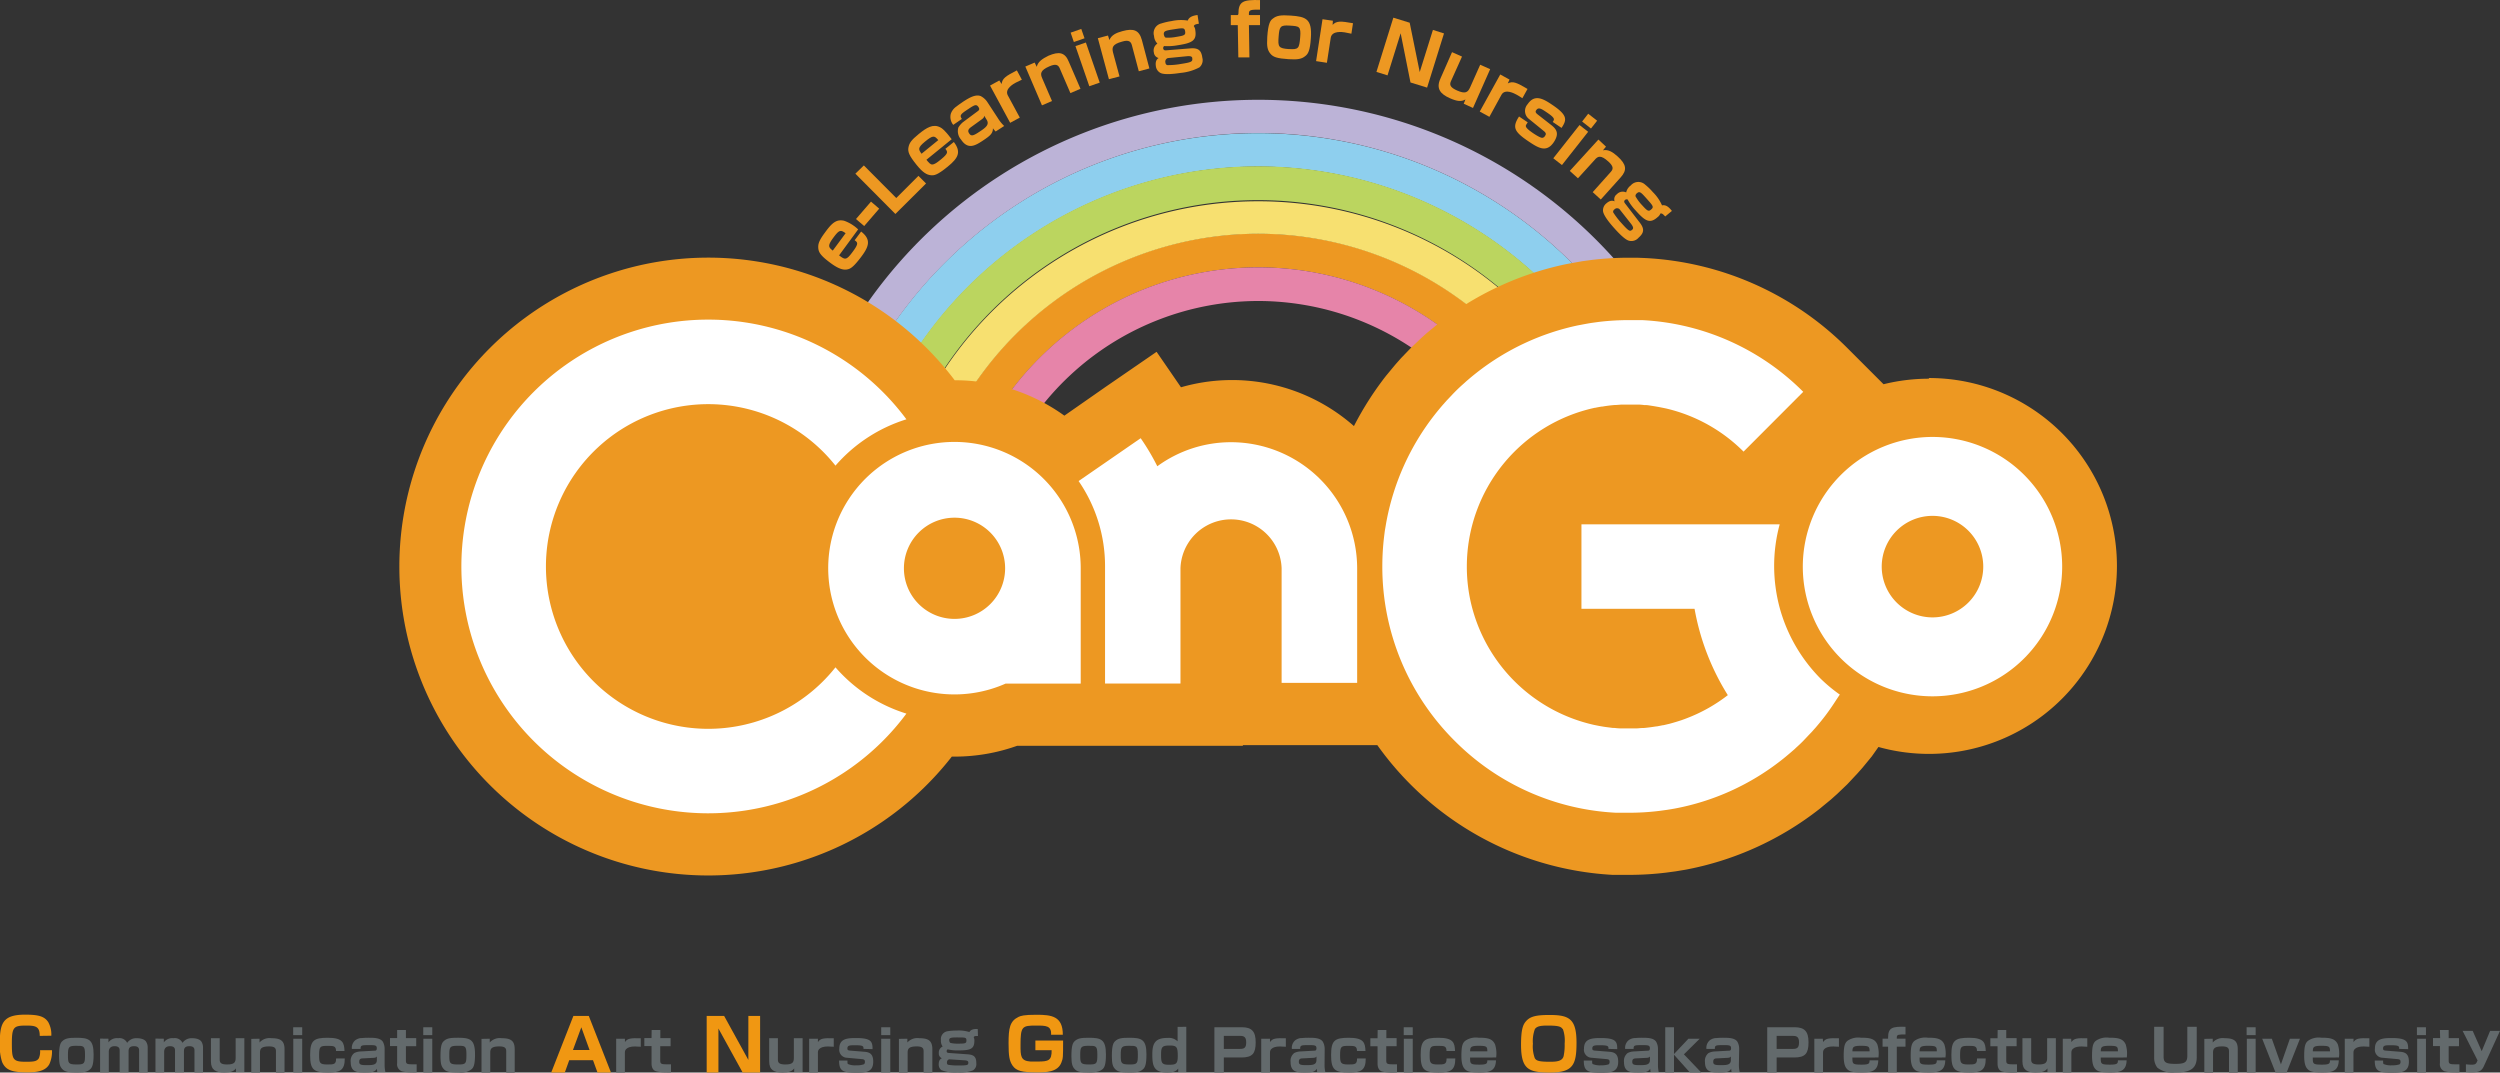 <svg xmlns="http://www.w3.org/2000/svg" viewBox="0 0 451.09 193.52"><rect x="0" y="0" width="451.09" height="193.52" fill="#333333" stroke="none"/><defs><style>.cls-1{fill:#f09712;}.cls-2{fill:#636a6c;}.cls-3{fill:#8ecfee;}.cls-4{fill:#bcb3d7;}.cls-5{fill:#ed9822;}.cls-6{fill:#e684a9;}.cls-7{fill:#f7e070;}.cls-8{fill:#bbd55f;}.cls-9{fill:#fff;}</style></defs><g id="レイヤー_2" data-name="レイヤー 2"><g id="レイヤー_1-2" data-name="レイヤー 1"><path class="cls-1" d="M7.17,186.91c0-1.67-.71-1.86-2.4-1.86-2.28,0-2.63.23-2.63,3.17s.14,3.36,2.5,3.36c1.47,0,2-.06,2.38-.65a3.06,3.06,0,0,0,.21-1.44H9.38A5.46,5.46,0,0,1,8.91,192c-.72,1.35-2.46,1.49-4,1.49-2.7,0-3.87-.38-4.52-1.84a9.25,9.25,0,0,1-.43-3.2c0-3.73.43-5.37,4.57-5.37,2.36,0,3.47.28,4.17,1.34a4.55,4.55,0,0,1,.56,2.46Z"/><path class="cls-2" d="M16.89,190.26c0,1.88-.27,2.34-.6,2.65-.49.45-1,.61-2.36.61-1.67,0-2.24-.15-2.68-.61s-.6-.95-.6-2.37c0-1.94.28-2.38.59-2.68.54-.5,1.13-.61,2.53-.61C16,187.25,16.89,187.54,16.89,190.26Zm-3,1.81c1.37,0,1.45-.18,1.45-1.79s-.26-1.58-1.61-1.58-1.47.22-1.47,1.7S12.33,192.07,13.86,192.07Z"/><path class="cls-2" d="M19.57,187.42l0,.66a1.88,1.88,0,0,1,1.74-.75,1.53,1.53,0,0,1,1.63.84,2,2,0,0,1,1.79-.84c.13,0,1.34,0,1.69.73a2,2,0,0,1,.23,1v4.45H25.1v-4c0-.48-.27-.74-.9-.74s-1,.21-1,.91v3.81H21.59v-3.91c0-.26,0-.81-.91-.81s-1.05.65-1.05,1v3.73H18.06v-6.1Z"/><path class="cls-2" d="M29.56,187.42l0,.66a1.88,1.88,0,0,1,1.74-.75,1.53,1.53,0,0,1,1.63.84,2,2,0,0,1,1.79-.84c.12,0,1.34,0,1.69.73a2,2,0,0,1,.22,1v4.45H35.09v-4c0-.48-.27-.74-.9-.74s-1,.21-1,.91v3.81H31.58v-3.91c0-.26,0-.81-.91-.81s-1.05.65-1.05,1v3.73H28.05v-6.1Z"/><path class="cls-2" d="M42.57,193.43l0-.66c-.38.55-1,.75-2.11.75-1.47,0-2.4-.43-2.4-2v-4.19h1.58v3.88c0,.57.27.86,1.34.86,1.28,0,1.54-.37,1.54-1.17v-3.57h1.57v6.1Z"/><path class="cls-2" d="M46.83,187.42l0,.68a2.42,2.42,0,0,1,2.15-.77c1.68,0,2.36.48,2.36,2v4.22H49.79v-3.89c0-.56-.27-.85-1.23-.85-1.5,0-1.65.48-1.65,1.17v3.57H45.34v-6.1Z"/><path class="cls-2" d="M54.53,185.35v1.43H52.9v-1.43Zm0,2.07v6.1H52.92v-6.1Z"/><path class="cls-2" d="M60.63,189.64c0-.87-.4-.93-1.38-.93-1.46,0-1.67,0-1.67,1.71,0,1.34.09,1.65,1.45,1.65,1.2,0,1.63,0,1.61-1.09h1.57c0,2.15-.87,2.54-3,2.54-2.61,0-3.25-.5-3.25-3.14s.62-3.13,3.2-3.13c2.75,0,2.94.94,3,2.39Z"/><path class="cls-2" d="M69.4,192a5.75,5.75,0,0,0,.14,1.43H68.08a4,4,0,0,1-.07-.6c-.38.62-.9.69-2.2.69s-2.53-.05-2.53-1.88a1.79,1.79,0,0,1,.64-1.63,2.73,2.73,0,0,1,1-.28l2.66-.15c.18,0,.41,0,.41-.43,0-.56-.33-.57-1.35-.57-1.36,0-1.6,0-1.58.68H63.49a1.78,1.78,0,0,1,.59-1.54,2,2,0,0,1,1.24-.42c.55-.05,1-.05,1.14-.05,1,0,2.12,0,2.61.7a2.63,2.63,0,0,1,.33,1.31ZM68,190.62c-.06.09-.16.23-.57.25l-1.94.1c-.65,0-.67.36-.67.63,0,.53.37.59,1.41.59s1.77-.05,1.77-.92Z"/><path class="cls-2" d="M71.66,185.85h1.58v1.47H75.1v1.45H73.24v2.57c0,.57.14.7,1.07.7.56,0,.69,0,.87,0v1.46a8,8,0,0,1-.85,0,7.92,7.92,0,0,1-1.81-.19,1.36,1.36,0,0,1-.86-1.48v-3.08H70.37v-1.45h1.29Z"/><path class="cls-2" d="M78,185.35v1.43H76.37v-1.43Zm0,2.07v6.1H76.39v-6.1Z"/><path class="cls-2" d="M85.71,190.26c0,1.88-.27,2.34-.6,2.65a3.07,3.07,0,0,1-2.35.61c-1.68,0-2.25-.15-2.68-.61s-.6-.95-.6-2.37c0-1.94.27-2.38.59-2.68.53-.5,1.12-.61,2.52-.61C84.84,187.25,85.71,187.54,85.71,190.26Zm-3,1.81c1.36,0,1.45-.18,1.45-1.79s-.26-1.58-1.62-1.58-1.47.22-1.47,1.7S81.15,192.07,82.69,192.07Z"/><path class="cls-2" d="M88.37,187.42l0,.68a2.42,2.42,0,0,1,2.15-.77c1.68,0,2.35.48,2.35,2v4.22H91.34v-3.89c0-.56-.27-.85-1.24-.85-1.5,0-1.64.48-1.64,1.17v3.57H86.88v-6.1Z"/><path class="cls-1" d="M107,191.3h-4.29l-.8,2.22H99.46l4-10.21h2.78l4,10.21h-2.43Zm-3.62-1.84h3l-1.49-4.1Z"/><path class="cls-2" d="M112.76,187.43l0,.6c.47-.68,1-.73,2.86-.69v1.53c-.51,0-.67-.05-1-.05s-1.87,0-1.87,1.08v3.62h-1.57v-6.09Z"/><path class="cls-2" d="M117.58,185.85h1.57v1.47H121v1.45h-1.87v2.57c0,.57.15.7,1.08.7.56,0,.68,0,.86,0v1.46a7.94,7.94,0,0,1-.85,0,7.8,7.8,0,0,1-1.8-.19c-.72-.19-.86-.9-.86-1.48v-3.08h-1.3v-1.45h1.3Z"/><path class="cls-1" d="M130.66,183.31l4.37,7.94v-7.94h2.12v10.21H134l-4.37-7.94v7.94h-2.12V183.31Z"/><path class="cls-2" d="M143.3,193.43l0-.66c-.39.55-1,.75-2.12.75-1.47,0-2.39-.43-2.39-2v-4.19h1.57v3.88c0,.57.27.86,1.35.86,1.28,0,1.53-.37,1.53-1.17v-3.57h1.58v6.1Z"/><path class="cls-2" d="M147.58,187.43l0,.6c.46-.68,1-.73,2.86-.69v1.53c-.51,0-.67-.05-1-.05s-1.86,0-1.86,1.08v3.62h-1.58v-6.09Z"/><path class="cls-2" d="M155.81,189.26c0-.46,0-.66-1.46-.66-1,0-1.45,0-1.45.58,0,.17,0,.36.51.39l2.6.21c1,.08,1.55.48,1.55,1.79,0,1.85-1.29,2-3,2-2.53,0-3.15-.34-3.16-2.21h1.51c0,.49,0,.55.11.64a3.39,3.39,0,0,0,1.53.22,3.63,3.63,0,0,0,1.34-.19.51.51,0,0,0,.17-.44c0-.28-.07-.45-.57-.49l-2.65-.24a1.44,1.44,0,0,1-1.4-1.65c0-1.75,1.32-1.91,3-1.91,2.75,0,3,.62,3,2Z"/><path class="cls-2" d="M160.64,185.35v1.43H159v-1.43Zm0,2.07v6.1H159v-6.1Z"/><path class="cls-2" d="M163.72,187.42l0,.68a2.42,2.42,0,0,1,2.15-.77c1.68,0,2.36.48,2.36,2v4.22h-1.58v-3.89c0-.56-.27-.85-1.23-.85-1.5,0-1.65.48-1.65,1.17v3.57h-1.57v-6.1Z"/><path class="cls-2" d="M176.46,186.93c-.53,0-.66,0-.77.23a1.23,1.23,0,0,1,.12.66c0,1.47-.76,1.71-2.81,1.71a7.41,7.41,0,0,1-2-.19.37.37,0,0,0-.19.31c0,.25.15.33.38.34l3.46.25c1.13.09,1.51.5,1.51,1.59a1.33,1.33,0,0,1-.61,1.31,6.92,6.92,0,0,1-2.78.38,6.71,6.71,0,0,1-2.91-.43,1.25,1.25,0,0,1-.48-1.05c0-.82.38-1,.57-1.1a.88.88,0,0,1-.55-.92,1.18,1.18,0,0,1,.69-1.19,1.71,1.71,0,0,1-.31-1.16,1.42,1.42,0,0,1,1.28-1.61,9.26,9.26,0,0,1,1.55-.11,6.3,6.3,0,0,1,2.3.27c.14-.23.42-.61,1.51-.55Zm-5.16,4.21c-.06,0-.44.08-.44.6a.38.38,0,0,0,.19.38,10.78,10.78,0,0,0,2,.13c1.57,0,1.67-.09,1.67-.51,0-.21-.07-.38-.66-.42Zm0-3.39a.47.47,0,0,0,.19.43,5.79,5.79,0,0,0,1.53.13c1.18,0,1.36-.07,1.36-.59s-.21-.53-1.49-.53S171.26,187.21,171.26,187.75Z"/><path class="cls-1" d="M189.67,186.71c.05-1.66-.93-1.66-2.74-1.66-2.5,0-2.79.14-2.79,3.49,0,2,0,2.87,1.79,3,.43,0,.87,0,1.31,0,1.93,0,2.55-.17,2.51-2.05h-2.93v-1.74h5c0,3.06,0,3.2-.32,4-.69,1.74-2.8,1.74-4.41,1.74-2.6,0-3.73-.22-4.41-1.25-.55-.84-.7-1.69-.7-4,0-2.72.22-4,1.81-4.76.42-.19.92-.38,3.23-.38,2.69,0,4.76.24,4.75,3.6Z"/><path class="cls-2" d="M199.55,190.26c0,1.88-.27,2.34-.6,2.65s-1,.61-2.35.61c-1.68,0-2.25-.15-2.68-.61s-.6-.95-.6-2.37c0-1.94.28-2.38.59-2.68.54-.5,1.13-.61,2.52-.61C198.68,187.25,199.55,187.54,199.55,190.26Zm-3,1.81c1.37,0,1.45-.18,1.45-1.79s-.26-1.58-1.62-1.58-1.47.22-1.47,1.7S195,192.07,196.53,192.07Z"/><path class="cls-2" d="M206.86,190.26c0,1.88-.27,2.34-.6,2.65-.49.45-1,.61-2.36.61-1.67,0-2.24-.15-2.68-.61s-.6-.95-.6-2.37c0-1.94.28-2.38.59-2.68.54-.5,1.13-.61,2.53-.61C206,187.25,206.86,187.54,206.86,190.26Zm-3,1.81c1.37,0,1.45-.18,1.45-1.79s-.26-1.58-1.61-1.58-1.48.22-1.48,1.7S202.3,192.07,203.83,192.07Z"/><path class="cls-2" d="M214.05,185.27v8.16h-1.46l0-.62c-.45.57-1,.71-2,.71-2.41,0-2.67-1.21-2.67-3.24s.5-3,2.74-3a2.25,2.25,0,0,1,1.82.62v-2.61Zm-4.55,4.95c0,1.51.06,1.9,1.39,1.9s1.62-.15,1.62-1.59c0-1.66-.22-1.88-1.49-1.88S209.5,188.88,209.5,190.22Z"/><path class="cls-2" d="M224.05,185.35c1.79,0,2.52.72,2.52,2.71s-.54,2.75-2.6,2.75h-3.15v2.71h-1.7v-8.17Zm-3.23,1.56v2.35h2.92c.74,0,1.12-.17,1.12-1.18s-.44-1.17-1.12-1.17Z"/><path class="cls-2" d="M229.15,187.43l0,.6c.47-.68,1-.73,2.86-.69v1.53c-.5,0-.67-.05-1-.05s-1.86,0-1.86,1.08v3.62h-1.58v-6.09Z"/><path class="cls-2" d="M239,192a5.93,5.93,0,0,0,.13,1.43h-1.46a4,4,0,0,1-.07-.6c-.38.62-.89.69-2.2.69s-2.53-.05-2.53-1.88a1.8,1.8,0,0,1,.65-1.63,2.63,2.63,0,0,1,.94-.28l2.66-.15c.18,0,.42,0,.42-.43,0-.56-.34-.57-1.36-.57-1.36,0-1.6,0-1.58.68H233.1a1.78,1.78,0,0,1,.59-1.54,2,2,0,0,1,1.24-.42c.55-.05,1-.05,1.14-.05,1,0,2.12,0,2.61.7a2.66,2.66,0,0,1,.34,1.31Zm-1.46-1.38c-.06.09-.16.23-.56.25l-1.95.1c-.64,0-.67.36-.67.63,0,.53.37.59,1.41.59s1.77-.05,1.77-.92Z"/><path class="cls-2" d="M244.85,189.64c0-.87-.4-.93-1.38-.93-1.46,0-1.67,0-1.67,1.71,0,1.34.09,1.65,1.45,1.65,1.19,0,1.63,0,1.61-1.09h1.57c0,2.15-.87,2.54-3,2.54-2.61,0-3.25-.5-3.25-3.14s.62-3.13,3.2-3.13c2.75,0,2.94.94,3,2.39Z"/><path class="cls-2" d="M248.58,185.85h1.57v1.47H252v1.45h-1.87v2.57c0,.57.15.7,1.08.7.56,0,.68,0,.86,0v1.46a8.75,8.75,0,0,1-2.65-.15c-.72-.19-.86-.9-.86-1.48v-3.08h-1.3v-1.45h1.3Z"/><path class="cls-2" d="M254.91,185.35v1.43h-1.63v-1.43Zm0,2.07v6.1H253.3v-6.1Z"/><path class="cls-2" d="M261,189.64c0-.87-.39-.93-1.38-.93-1.46,0-1.66,0-1.66,1.71,0,1.34.08,1.65,1.45,1.65,1.19,0,1.62,0,1.6-1.09h1.58c0,2.15-.87,2.54-3,2.54-2.61,0-3.25-.5-3.25-3.14s.62-3.13,3.2-3.13c2.75,0,2.94.94,3,2.39Z"/><path class="cls-2" d="M265.26,190.82c0,1.12,0,1.28,1.66,1.28,1.42,0,1.43-.23,1.45-.78h1.56c-.06,1.81-1,2.19-2.92,2.19s-2.33-.23-2.69-.6-.63-1-.63-2.38c0-1.78.21-2.33.69-2.73a3.36,3.36,0,0,1,2.38-.56c1.61,0,2.53.15,3,1.21a5.48,5.48,0,0,1,.2,2.36Zm3.11-1.12c0-.88-.13-1-1.6-1s-1.47.3-1.51,1Z"/><path class="cls-1" d="M284.46,188.16c0,4-.65,5.36-4.78,5.36-3.82,0-5.23-.52-5.23-5,0-2.78.35-3.66.92-4.28.71-.79,1.69-1.1,4.08-1.1C283.16,183.11,284.46,183.82,284.46,188.16Zm-2.5-2.48c-.31-.46-.78-.63-2.75-.63-1.33,0-1.91.15-2.26.63a6.21,6.21,0,0,0-.36,2.64,6.09,6.09,0,0,0,.35,2.63c.29.46.77.63,2.75.63,1.09,0,2.19-.07,2.44-1a9.66,9.66,0,0,0,.19-2.3A6.09,6.09,0,0,0,282,185.68Z"/><path class="cls-2" d="M290.23,189.26c0-.46,0-.66-1.47-.66-1,0-1.45,0-1.45.58,0,.17,0,.36.51.39l2.6.21c1,.08,1.56.48,1.56,1.79,0,1.85-1.3,2-3.05,2-2.53,0-3.15-.34-3.16-2.21h1.51c0,.49,0,.55.12.64a3.34,3.34,0,0,0,1.52.22,3.89,3.89,0,0,0,1.35-.18.56.56,0,0,0,.16-.45c0-.28-.07-.45-.57-.49l-2.65-.24a1.44,1.44,0,0,1-1.4-1.65c0-1.75,1.32-1.91,3-1.91,2.75,0,3,.62,3,2Z"/><path class="cls-2" d="M299.16,192a5.93,5.93,0,0,0,.13,1.43h-1.46a4,4,0,0,1-.07-.6c-.38.62-.89.69-2.2.69s-2.53-.05-2.53-1.88a1.8,1.8,0,0,1,.65-1.63,2.63,2.63,0,0,1,.94-.28l2.66-.15c.18,0,.42,0,.42-.43,0-.56-.34-.57-1.36-.57-1.36,0-1.6,0-1.58.68h-1.52a1.78,1.78,0,0,1,.59-1.54,2,2,0,0,1,1.24-.42c.55-.05,1-.05,1.14-.05,1,0,2.12,0,2.61.7a2.66,2.66,0,0,1,.34,1.31Zm-1.45-1.38c-.07.09-.17.23-.57.25l-1.95.1c-.64,0-.67.36-.67.63,0,.53.37.59,1.41.59s1.78-.05,1.78-.92Z"/><path class="cls-2" d="M306.69,187.42l-2.85,2.82,3.13,3.28h-2.05l-2.87-3.21v3.21h-1.58v-8.17h1.58v4.84l2.6-2.77Z"/><path class="cls-2" d="M313.76,192a5.75,5.75,0,0,0,.14,1.43h-1.46a4,4,0,0,1-.07-.6c-.38.62-.89.69-2.2.69s-2.53-.05-2.53-1.88a1.79,1.79,0,0,1,.64-1.63,2.73,2.73,0,0,1,1-.28l2.66-.15c.17,0,.41,0,.41-.43,0-.56-.33-.57-1.35-.57-1.36,0-1.6,0-1.58.68h-1.52a1.78,1.78,0,0,1,.59-1.54,2,2,0,0,1,1.24-.42c.55-.05,1-.05,1.14-.05,1,0,2.12,0,2.61.7a2.63,2.63,0,0,1,.33,1.31Zm-1.45-1.38c-.06.09-.16.23-.57.25l-1.94.1c-.65,0-.67.36-.67.63,0,.53.37.59,1.41.59s1.77-.05,1.77-.92Z"/><path class="cls-2" d="M323.79,185.35c1.79,0,2.53.72,2.53,2.71s-.54,2.75-2.6,2.75h-3.15v2.71h-1.7v-8.17Zm-3.22,1.56v2.35h2.92c.74,0,1.12-.17,1.12-1.18s-.44-1.17-1.12-1.17Z"/><path class="cls-2" d="M328.9,187.43l.05.6c.47-.68,1-.73,2.86-.69v1.53c-.51,0-.67-.05-1-.05s-1.87,0-1.87,1.08v3.62h-1.57v-6.09Z"/><path class="cls-2" d="M334.24,190.82c0,1.12,0,1.28,1.65,1.28,1.42,0,1.43-.23,1.45-.78h1.57c-.06,1.82-1,2.19-2.92,2.19s-2.33-.23-2.7-.6-.62-1-.62-2.38c0-1.78.21-2.33.68-2.73a3.41,3.41,0,0,1,2.39-.56c1.6,0,2.53.15,3,1.21a5.48,5.48,0,0,1,.2,2.36Zm3.1-1.12c0-.88-.12-1-1.59-1s-1.47.3-1.51,1Z"/><path class="cls-2" d="M340.68,187.27c0-1.87.72-2.06,3.14-2v1.38c-1.2,0-1.57,0-1.57.51v.25h1.57v1.45h-1.57v4.64h-1.57v-4.64h-1v-1.45h1Z"/><path class="cls-2" d="M346.36,190.82c0,1.12,0,1.28,1.66,1.28,1.42,0,1.42-.23,1.45-.78H351c-.06,1.82-1,2.19-2.92,2.19s-2.33-.23-2.7-.6-.62-1-.62-2.38c0-1.78.21-2.33.69-2.73a3.36,3.36,0,0,1,2.38-.56c1.61,0,2.53.15,3,1.21a5.48,5.48,0,0,1,.2,2.36Zm3.11-1.12c0-.88-.13-1-1.6-1s-1.47.3-1.51,1Z"/><path class="cls-2" d="M356.72,189.64c0-.87-.4-.93-1.38-.93-1.46,0-1.67,0-1.67,1.71,0,1.34.09,1.65,1.45,1.65,1.19,0,1.63,0,1.61-1.09h1.57c0,2.15-.87,2.54-2.95,2.54-2.61,0-3.25-.5-3.25-3.14s.62-3.13,3.2-3.13c2.74,0,2.94.94,3,2.39Z"/><path class="cls-2" d="M360.45,185.85H362v1.47h1.87v1.45H362v2.57c0,.57.15.7,1.08.7.56,0,.68,0,.86,0v1.46a8.75,8.75,0,0,1-2.65-.15c-.72-.19-.86-.9-.86-1.48v-3.08h-1.3v-1.45h1.3Z"/><path class="cls-2" d="M369.43,193.43l0-.66c-.38.55-1,.75-2.11.75-1.48,0-2.4-.43-2.4-2v-4.19h1.58v3.88c0,.57.27.86,1.34.86,1.28,0,1.54-.37,1.54-1.17v-3.57h1.57v6.1Z"/><path class="cls-2" d="M373.71,187.43l.05.6c.47-.68,1-.73,2.86-.69v1.53c-.51,0-.67-.05-1-.05s-1.87,0-1.87,1.08v3.62H372.2v-6.09Z"/><path class="cls-2" d="M379.05,190.82c0,1.12,0,1.28,1.65,1.28,1.42,0,1.43-.23,1.45-.78h1.57c-.06,1.82-1,2.19-2.92,2.19s-2.34-.23-2.7-.6-.62-1-.62-2.38c0-1.78.21-2.33.68-2.73a3.41,3.41,0,0,1,2.39-.56c1.6,0,2.53.15,3,1.21a5.48,5.48,0,0,1,.2,2.36Zm3.1-1.12c0-.88-.12-1-1.59-1s-1.47.3-1.51,1Z"/><path class="cls-2" d="M390.39,185.27v5.33c0,1.09.36,1.36,2.11,1.36,1.58,0,2.17-.21,2.17-1.45v-5.24h1.7v5.48c0,2.22-1.4,2.77-3.89,2.77a4.43,4.43,0,0,1-3.22-.88,2.94,2.94,0,0,1-.57-1.89v-5.48Z"/><path class="cls-2" d="M399.26,187.42l0,.68a2.42,2.42,0,0,1,2.15-.77c1.68,0,2.36.48,2.36,2v4.22h-1.58v-3.89c0-.56-.27-.85-1.23-.85-1.5,0-1.65.48-1.65,1.17v3.57h-1.57v-6.1Z"/><path class="cls-2" d="M407,185.35v1.43h-1.63v-1.43Zm0,2.07v6.1h-1.59v-6.1Z"/><path class="cls-2" d="M409.92,187.42l1.64,4.63,1.62-4.63H415l-2.41,6.1h-2l-2.41-6.1Z"/><path class="cls-2" d="M417.31,190.82c0,1.12,0,1.28,1.65,1.28,1.42,0,1.43-.23,1.45-.78H422c-.06,1.82-1,2.19-2.92,2.19s-2.33-.23-2.7-.6-.62-1-.62-2.38c0-1.78.21-2.33.69-2.73a3.36,3.36,0,0,1,2.38-.56c1.6,0,2.53.15,3,1.21a5.48,5.48,0,0,1,.2,2.36Zm3.1-1.12c0-.88-.12-1-1.59-1s-1.47.3-1.51,1Z"/><path class="cls-2" d="M424.66,187.43l0,.6c.47-.68,1-.73,2.86-.69v1.53c-.5,0-.67-.05-1-.05s-1.87,0-1.87,1.08v3.62h-1.57v-6.09Z"/><path class="cls-2" d="M432.9,189.26c0-.46,0-.66-1.46-.66-1,0-1.45,0-1.45.58,0,.17,0,.36.5.39l2.61.21c1,.08,1.55.48,1.55,1.79,0,1.85-1.3,2-3,2-2.52,0-3.15-.34-3.16-2.21H430c0,.49,0,.55.11.64a3.36,3.36,0,0,0,1.52.22,3.87,3.87,0,0,0,1.35-.18.56.56,0,0,0,.16-.45c0-.28-.07-.45-.56-.49l-2.66-.24a1.44,1.44,0,0,1-1.4-1.65c0-1.75,1.32-1.91,3-1.91,2.74,0,3,.62,3,2Z"/><path class="cls-2" d="M437.73,185.35v1.43H436.1v-1.43Zm0,2.07v6.1h-1.59v-6.1Z"/><path class="cls-2" d="M440.25,185.85h1.58v1.47h1.86v1.45h-1.86v2.57c0,.57.14.7,1.08.7.56,0,.68,0,.86,0v1.46a8,8,0,0,1-.85,0,7.92,7.92,0,0,1-1.81-.19,1.36,1.36,0,0,1-.86-1.48v-3.08H439v-1.45h1.29Z"/><path class="cls-2" d="M446.16,186l1.63,3.67,1.52-3.67h1.78l-2.8,6.13c-.43,1-.76,1.36-2.35,1.36a6.76,6.76,0,0,1-1-.06v-1.39a9.27,9.27,0,0,0,1,.07c.63,0,.83-.12,1-.54l.1-.24L444.34,186Z"/><path class="cls-3" d="M227,30.05a74.13,74.13,0,0,1,73.87,69.12H307a80.12,80.12,0,0,0-159.93,0h6.09A74.13,74.13,0,0,1,227,30.05Z"/><path class="cls-4" d="M227,24a80.2,80.2,0,0,1,80,75.19h6.08a86.18,86.18,0,0,0-172.07,0h6.08A80.21,80.21,0,0,1,227,24Z"/><path class="cls-5" d="M227,48.24A55.91,55.91,0,0,1,282.6,98.55h6.1a61.91,61.91,0,0,0-123.33,0h6.09A55.93,55.93,0,0,1,227,48.24Z"/><path class="cls-6" d="M227,54.31A49.85,49.85,0,0,1,276.5,98.55h6.11a55.85,55.85,0,0,0-111.15,0h6.11A49.85,49.85,0,0,1,227,54.31Z"/><path class="cls-7" d="M227,42.18A62,62,0,0,1,288.7,98.55h6.09a68,68,0,0,0-135.51,0h6.09A62,62,0,0,1,227,42.18Z"/><path class="cls-8" d="M227,36.11a68.08,68.08,0,0,1,67.75,62.44h6.09a74.05,74.05,0,0,0-147.69,0h6.1A68.06,68.06,0,0,1,227,36.11Z"/><path class="cls-5" d="M348.06,68.33a34.16,34.16,0,0,0-8.2,1l-6.57-6.57a55.52,55.52,0,0,0-36.43-16.2l-1.48-.06h-1.44a56.22,56.22,0,0,0-6.72.4l-1.71.23-2.34.42-.63.12a56.12,56.12,0,0,0-23,10.7l-2.1,1.73-.39.35-.59.53-1.94,1.85-1.75,1.82-.53.6-.38.43c-.1.11-1.77,2.13-1.77,2.13a56.87,56.87,0,0,0-5.79,9.07,33.25,33.25,0,0,0-31.21-7c-1.87-2.73-4.4-6.4-4.4-6.4l-9.23,6.35L192.05,75a33.8,33.8,0,0,0-19.79-6.39h0a55.74,55.74,0,1,0-.52,67.91h.55a33.46,33.46,0,0,0,11.23-1.95h40.74v-.12h24.26A55.88,55.88,0,0,0,291,157.86l1.14,0h.63l1.15,0a55.86,55.86,0,0,0,6.72-.41l1.71-.23,1.81-.3a56,56,0,0,0,24.12-10.94l2.09-1.72,1.12-1v0l1.84-1.76,1.87-2v0l.37-.42c.09-.09.53-.6.53-.6l1.64-2,1.2-1.7a33.91,33.91,0,1,0,9.09-66.57ZM302.78,62.7l-.13,0-.13,0-.08,0ZM298.2,62l-.24,0h0l-.09,0Zm-2.9,80.72h0Z"/><path class="cls-9" d="M150.75,120.41a29.29,29.29,0,1,1,0-36.39,27.87,27.87,0,0,1,12.8-8.36,44.54,44.54,0,1,0,0,53.1A27.87,27.87,0,0,1,150.75,120.41Z"/><path class="cls-9" d="M328,129.65l0,0Z"/><path class="cls-9" d="M195,102.54a22.78,22.78,0,1,0-13.56,20.81H195V103h0C195,102.85,195,102.7,195,102.54Zm-22.76,9.13a9.13,9.13,0,1,1,9.12-9.13A9.13,9.13,0,0,1,172.26,111.67Z"/><path class="cls-9" d="M222.15,79.79a22.54,22.54,0,0,0-13.33,4.34,40.83,40.83,0,0,0-3-5.06L194.62,86.8a27.06,27.06,0,0,1,4.77,15.4h0v21.13H213V102.54a9.13,9.13,0,0,1,18.25,0v20.67h13.63V102.54A22.78,22.78,0,0,0,222.15,79.79Z"/><path class="cls-9" d="M325.29,102.24a23.4,23.4,0,1,0,23.4-23.4A23.43,23.43,0,0,0,325.29,102.24Zm14.24,0a9.16,9.16,0,1,1,9.16,9.16A9.17,9.17,0,0,1,339.53,102.24Z"/><path class="cls-9" d="M331.91,125.42a.47.47,0,0,0,.06-.09,27.66,27.66,0,0,1-3.53-2.94,29,29,0,0,1-7.32-12.72,29.28,29.28,0,0,1-1-7.53,28.74,28.74,0,0,1,1-7.53H321s0,0,0,0h0v0l-.1,0H285.35v15.24h20.41a43.75,43.75,0,0,0,6,15.58,28.92,28.92,0,0,1-7.42,4.17l-.37.14-.58.21-.53.17-.52.16-.65.19-.43.12-1.11.26-.08,0-1.12.22-.12,0c-.74.12-1.5.22-2.26.29h-.19c-.36,0-.72.06-1.09.07h-.2q-.57,0-1.14,0c-.46,0-.92,0-1.39,0h-.09c-.43,0-.84-.05-1.26-.09l-.24,0-1.09-.14-.5-.07-.81-.14-1-.2-.29-.07a29.39,29.39,0,0,1-21.61-20.9,29,29,0,0,1-1-7.62,29.32,29.32,0,0,1,23.09-28.62l.07,0c.37-.08.75-.15,1.12-.21l.12,0c.75-.13,1.5-.23,2.26-.29l.19,0L292.6,73h.2l1.14,0c.47,0,.93,0,1.39,0h.1q.63,0,1.26.09l.24,0c.36,0,.72.08,1.08.13l.51.08.8.14,1,.2.28.06a29.08,29.08,0,0,1,14,7.79L325.37,70.7h0a44.2,44.2,0,0,0-29.09-12.94h-.07l-1,0h-1.32a45.58,45.58,0,0,0-5.38.32l-1.39.19c-.61.1-1.22.21-1.82.33l-.55.1a44.51,44.51,0,0,0-18.3,8.54l0,0c-.56.44-1.11.89-1.65,1.36h0c-.15.12-.29.25-.43.38l-.37.33-.09.08c-.5.45-1,.92-1.46,1.39s-.94,1-1.39,1.46l-.08.09-.33.37-.38.43h0c-.46.54-.92,1.09-1.36,1.65,0,0,0,0,0,0A44.45,44.45,0,0,0,250.18,94c-.09.48-.17,1-.25,1.44s-.13.93-.19,1.4a45.28,45.28,0,0,0-.32,5.37,44.31,44.31,0,0,0,13.1,31.51l0,0a44.17,44.17,0,0,0,29.1,12.93h.06l1,0h.18l1.13,0a45.45,45.45,0,0,0,5.38-.33l1.39-.19c.48-.07,1-.16,1.44-.24a44.3,44.3,0,0,0,19.23-8.73s0,0,0,0c.57-.44,1.11-.9,1.65-1.36h0l.44-.38.37-.32.08-.09c.5-.45,1-.91,1.46-1.39s.94-1,1.39-1.46l.08-.09c.12-.12.22-.24.33-.37l.38-.42h0c.46-.54.92-1.09,1.36-1.65,0,0,0,0,0,0,.86-1.09,1.65-2.24,2.4-3.41l.54-.81Z"/><path class="cls-5" d="M151.4,46.08c1.12.84,1.31.91,2.52-.73,1.05-1.43.83-1.61.29-2l1.17-1.57c1.79,1.41,1.49,2.61,0,4.58s-2,2.18-2.61,2.27-1.45-.1-2.86-1.14c-1.8-1.32-2.2-1.94-2.26-2.72s.14-1.37,1.21-2.82c1.19-1.63,2-2.45,3.44-2.12a7,7,0,0,1,2.54,1.56Zm1.18-4c-.91-.64-1.14-.65-2.24.84s-.79,1.71-.08,2.3Z"/><path class="cls-5" d="M157.16,36.38l1.48,1.27-2.71,3.14-1.48-1.27Z"/><path class="cls-5" d="M155.87,29.85l5.85,5.88,4-4,1.37,1.38-5.53,5.5-7.22-7.27Z"/><path class="cls-5" d="M167.16,28.83c.88,1.09,1.05,1.21,2.63-.07,1.38-1.13,1.21-1.36.79-1.91l1.53-1.23c1.38,1.82.79,2.9-1.11,4.45s-2.45,1.62-3.1,1.54-1.38-.45-2.48-1.82c-1.41-1.73-1.65-2.43-1.5-3.2s.47-1.29,1.88-2.43,2.57-1.86,3.86-1.18c.39.21.81.51,2.06,2.14Zm2.14-3.55c-.71-.84-.94-.91-2.37.25s-1.19,1.46-.65,2.21Z"/><path class="cls-5" d="M180.06,21.33a7,7,0,0,0,1.13,1.4l-1.54,1a6.08,6.08,0,0,1-.49-.58c0,.9-.46,1.33-1.83,2.23s-2.68,1.69-3.94-.22a2.27,2.27,0,0,1-.46-2.16,3.83,3.83,0,0,1,.8-.94l2.69-2c.18-.13.42-.31.13-.74-.38-.59-.74-.37-1.81.34-1.42.93-1.64,1.15-1.18,1.8L172,22.53a2.27,2.27,0,0,1-.44-2,2.62,2.62,0,0,1,1-1.3c.54-.43,1-.71,1.16-.84,1.06-.69,2.24-1.42,3.22-1.06a3.19,3.19,0,0,1,1.25,1.14Zm-2.48-.46c0,.14,0,.36-.43.66l-2,1.45c-.64.49-.44.84-.26,1.12.37.55.79.37,1.89-.36s1.82-1.27,1.22-2.18Z"/><path class="cls-5" d="M180.31,14.52l.42.64c.11-1,.71-1.42,2.75-2.46l.9,1.68c-.58.27-.76.35-1.11.54s-2.06,1.11-1.42,2.3l2.16,4-1.74.94-3.63-6.72Z"/><path class="cls-5" d="M186.69,11.29l.38.77c.19-.9,1-1.46,2.1-2,1.94-.83,3-.62,3.69,1.1l2.1,4.86-1.82.78-1.93-4.48c-.28-.64-.73-.84-1.84-.36-1.73.74-1.66,1.37-1.32,2.16l1.77,4.11-1.81.78-3-7Z"/><path class="cls-5" d="M195.1,5.22l.59,1.69-1.93.67-.58-1.69Zm.83,2.45,2.5,7.24-1.88.65-2.5-7.24Z"/><path class="cls-5" d="M199.92,6.41l.26.82c.32-.86,1.18-1.31,2.37-1.62,2-.54,3-.18,3.49,1.63l1.35,5.11-1.91.51-1.25-4.71c-.18-.68-.6-1-1.77-.64-1.82.49-1.84,1.11-1.62,2L202,13.79l-1.91.5-2-7.4Z"/><path class="cls-5" d="M216.32,4.28c-.65.1-.81.19-.92.43a1.44,1.44,0,0,1,.28.8c.28,1.82-.61,2.26-3.15,2.65a9.79,9.79,0,0,1-2.47.15.46.46,0,0,0-.18.42c.05.31.26.38.54.35l4.34-.35c1.42-.12,2,.32,2.18,1.67a1.71,1.71,0,0,1-.51,1.75,8.86,8.86,0,0,1-3.37,1c-.95.14-2.92.42-3.69,0a1.58,1.58,0,0,1-.81-1.21c-.15-1,.28-1.34.5-1.47a1.13,1.13,0,0,1-.86-1,1.47,1.47,0,0,1,.64-1.6,2.14,2.14,0,0,1-.61-1.38,1.79,1.79,0,0,1,1.28-2.25,12.15,12.15,0,0,1,1.9-.44,7.73,7.73,0,0,1,2.9-.09c.14-.32.41-.84,1.77-1Zm-6.29,2c0,.17.11.44.31.51a7.61,7.61,0,0,0,1.93-.14c1.46-.23,1.67-.34,1.57-1s-.36-.62-2-.37S209.93,5.62,210,6.28Zm.7,4.2a.66.66,0,0,0-.44.83.47.47,0,0,0,.32.44,13.29,13.29,0,0,0,2.52-.22c1.94-.3,2.05-.43,2-1,0-.26-.17-.45-.91-.39Z"/><path class="cls-5" d="M223.45,2.55c0-2.35.87-2.6,3.9-2.54l0,1.73c-1.51,0-2,0-2,.66v.32l2,0,0,1.82-2,0,.09,5.82-2,0-.1-5.82-1.26,0,0-1.82,1.26,0Z"/><path class="cls-5" d="M236.53,6.85c-.15,2.34-.52,2.89-1,3.26-.64.53-1.36.68-3,.57-2.1-.14-2.8-.37-3.31-1s-.67-1.23-.56-3c.16-2.44.55-3,1-3.32.72-.57,1.46-.67,3.22-.55C235.69,3,236.76,3.43,236.53,6.85Zm-3.93,2c1.71.11,1.83-.11,2-2.12s-.19-2-1.89-2.11-1.86.15-2,2S230.68,8.73,232.6,8.86Z"/><path class="cls-5" d="M240.5,3.74l-.05.75c.71-.74,1.42-.7,3.68-.3l-.29,1.89c-.63-.14-.83-.18-1.21-.24s-2.32-.36-2.52,1l-.69,4.49-1.95-.3,1.16-7.56Z"/><path class="cls-5" d="M254.36,4.1,256.17,13l2.38-7.6,2,.63-3.05,9.78-3-.93L252.73,6l-2.37,7.6-2-.63,3.05-9.78Z"/><path class="cls-5" d="M264.11,18.72l.31-.78c-.72.44-1.51.36-2.81-.22-1.68-.74-2.53-1.7-1.72-3.51L262,9.41l1.8.8-2,4.45c-.29.65-.13,1.12,1.11,1.67,1.46.65,1.94.36,2.35-.56l1.82-4.09,1.8.8-3.1,7Z"/><path class="cls-5" d="M272.37,14.36l-.31.69c.92-.46,1.58-.17,3.56,1l-.93,1.67c-.54-.34-.71-.46-1.05-.64s-2.05-1.14-2.71,0l-2.19,4L267,20.13l3.7-6.69Z"/><path class="cls-5" d="M280.16,22c.34-.46.48-.68-1.05-1.71-1-.68-1.51-1-1.92-.41-.12.18-.23.39.25.76l2.56,2c1,.81,1.28,1.6.37,3-1.3,1.93-2.72,1.12-4.54-.11-2.63-1.77-3-2.56-1.74-4.51l1.57,1.06c-.34.5-.38.57-.33.75.11.4,1,1,1.43,1.29.1.06,1.16.78,1.54.75a.67.67,0,0,0,.48-.35c.2-.29.24-.51-.25-.9l-2.59-2.11a1.82,1.82,0,0,1-.3-2.71c1.23-1.82,2.71-1.06,4.42.1,2.86,1.92,2.66,2.72,1.7,4.18Z"/><path class="cls-5" d="M286.56,23.78l-4.73,6-1.56-1.22,4.73-6Zm1.62-2-1.11,1.41-1.6-1.26,1.1-1.41Z"/><path class="cls-5" d="M289.78,26.46l-.55.66c.91-.2,1.74.28,2.65,1.11,1.56,1.42,1.78,2.43.52,3.81L288.84,36l-1.46-1.33L290.66,31c.47-.52.47-1-.43-1.83-1.39-1.27-1.93-1-2.51-.3l-3,3.3-1.47-1.33,5.16-5.66Z"/><path class="cls-5" d="M300.46,39.06c-.44-.49-.6-.58-.86-.54a1.54,1.54,0,0,1-.52.67c-1.38,1.23-2.23.72-3.94-1.2a9.45,9.45,0,0,1-1.46-2,.48.48,0,0,0-.46.08c-.23.21-.18.42,0,.64l2.65,3.45c.87,1.13.8,1.84-.22,2.74a1.7,1.7,0,0,1-1.74.53c-.78-.21-2.06-1.61-2.67-2.29s-1.94-2.23-2-3.09a1.59,1.59,0,0,1,.59-1.34c.76-.68,1.27-.48,1.5-.38a1.11,1.11,0,0,1,.41-1.28,1.44,1.44,0,0,1,1.68-.33,2.14,2.14,0,0,1,.83-1.26,1.8,1.8,0,0,1,2.59-.15,10.85,10.85,0,0,1,1.39,1.35,7.69,7.69,0,0,1,1.66,2.4c.34-.07.93-.12,1.78,1Zm-8.25-1.33a.66.66,0,0,0-.93.08.48.48,0,0,0-.2.51,13.67,13.67,0,0,0,1.55,2c1.31,1.46,1.48,1.48,1.88,1.13.19-.18.29-.38-.16-1Zm3.15-2.86a.61.61,0,0,0-.26.54A7.65,7.65,0,0,0,296.27,37c1,1.1,1.19,1.22,1.68.78s.32-.64-.75-1.84S295.86,34.42,295.36,34.87Z"/></g></g></svg>